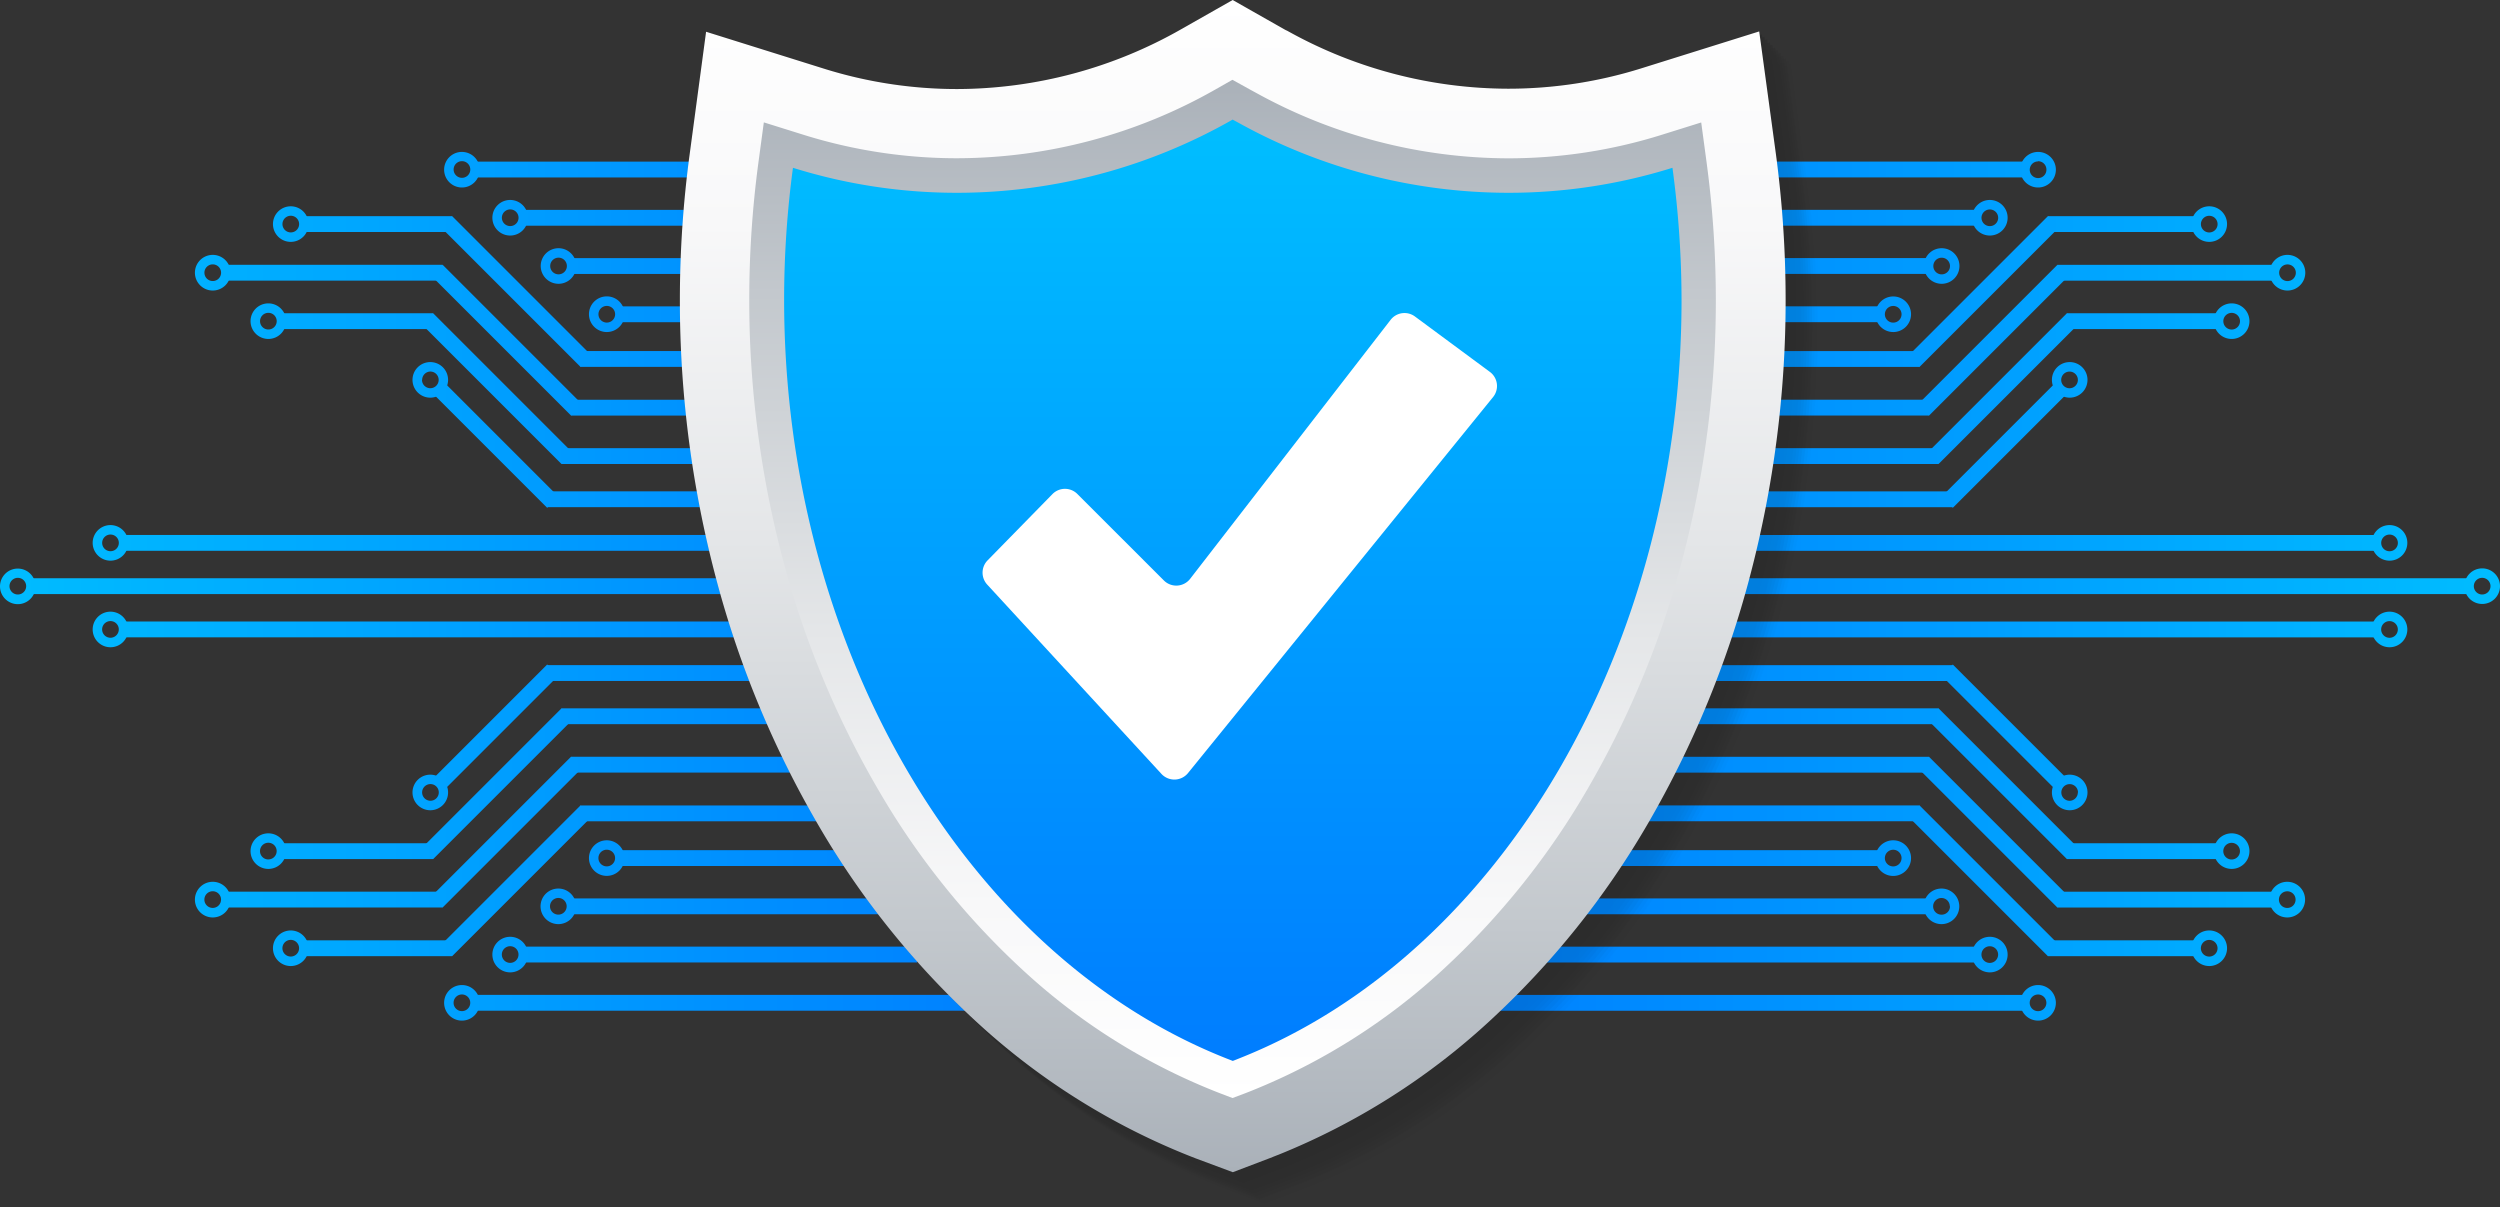 <svg xmlns="http://www.w3.org/2000/svg" xmlns:xlink="http://www.w3.org/1999/xlink" viewBox="0 0 600 289.69"><rect x="0" y="0" width="600" height="289.69" fill="#333333" stroke="none"/><defs><style>.cls-1{fill:url(#_åçûìßííûé_ãðàäèåíò_4);}.cls-2{fill:url(#_åçûìßííûé_ãðàäèåíò_4-2);}.cls-3{fill:url(#_åçûìßííûé_ãðàäèåíò_4-3);}.cls-4{fill:url(#_åçûìßííûé_ãðàäèåíò_4-4);}.cls-5{fill:url(#_åçûìßííûé_ãðàäèåíò_4-5);}.cls-6{fill:url(#_åçûìßííûé_ãðàäèåíò_4-6);}.cls-7{fill:url(#_åçûìßííûé_ãðàäèåíò_4-7);}.cls-8{fill:url(#_åçûìßííûé_ãðàäèåíò_4-8);}.cls-9{fill:url(#_åçûìßííûé_ãðàäèåíò_4-9);}.cls-10{fill:url(#_åçûìßííûé_ãðàäèåíò_4-10);}.cls-11{fill:url(#_åçûìßííûé_ãðàäèåíò_4-11);}.cls-12{fill:url(#_åçûìßííûé_ãðàäèåíò_4-12);}.cls-13{fill:url(#_åçûìßííûé_ãðàäèåíò_4-13);}.cls-14{fill:url(#_åçûìßííûé_ãðàäèåíò_4-14);}.cls-15{fill:url(#_åçûìßííûé_ãðàäèåíò_4-15);}.cls-16{fill:url(#_åçûìßííûé_ãðàäèåíò_4-16);}.cls-17{fill:url(#_åçûìßííûé_ãðàäèåíò_4-17);}.cls-18{fill:url(#_åçûìßííûé_ãðàäèåíò_4-18);}.cls-19{fill:url(#_åçûìßííûé_ãðàäèåíò_4-19);}.cls-20{fill:url(#_åçûìßííûé_ãðàäèåíò_4-20);}.cls-21{fill:url(#_åçûìßííûé_ãðàäèåíò_4-21);}.cls-22{fill:url(#_åçûìßííûé_ãðàäèåíò_4-22);}.cls-23{fill:url(#_åçûìßííûé_ãðàäèåíò_4-23);}.cls-24{fill:url(#_åçûìßííûé_ãðàäèåíò_4-24);}.cls-25{fill:url(#_åçûìßííûé_ãðàäèåíò_4-25);}.cls-26{fill:url(#_åçûìßííûé_ãðàäèåíò_4-26);}.cls-27{fill:url(#_åçûìßííûé_ãðàäèåíò_4-27);}.cls-28{fill:url(#_åçûìßííûé_ãðàäèåíò_4-28);}.cls-29{fill:url(#_åçûìßííûé_ãðàäèåíò_4-29);}.cls-30{fill:url(#_åçûìßííûé_ãðàäèåíò_4-30);}.cls-31{fill:url(#_åçûìßííûé_ãðàäèåíò_4-31);}.cls-32{fill:url(#_åçûìßííûé_ãðàäèåíò_4-32);}.cls-33{fill:url(#_åçûìßííûé_ãðàäèåíò_4-33);}.cls-34{fill:url(#_åçûìßííûé_ãðàäèåíò_4-34);}.cls-35{fill:url(#_åçûìßííûé_ãðàäèåíò_4-35);}.cls-36{fill:url(#_åçûìßííûé_ãðàäèåíò_4-36);}.cls-37{fill:url(#_åçûìßííûé_ãðàäèåíò_4-37);}.cls-38{fill:url(#_åçûìßííûé_ãðàäèåíò_4-38);}.cls-39{fill:url(#_åçûìßííûé_ãðàäèåíò_4-39);}.cls-40{fill:url(#_åçûìßííûé_ãðàäèåíò_4-40);}.cls-41{fill:url(#_åçûìßííûé_ãðàäèåíò_4-41);}.cls-42{fill:url(#_åçûìßííûé_ãðàäèåíò_4-42);}.cls-43{fill:url(#_åçûìßííûé_ãðàäèåíò_4-43);}.cls-44{fill:url(#_åçûìßííûé_ãðàäèåíò_4-44);}.cls-45{fill:url(#_åçûìßííûé_ãðàäèåíò_4-45);}.cls-46{fill:url(#_åçûìßííûé_ãðàäèåíò_4-46);}.cls-47{fill:url(#_åçûìßííûé_ãðàäèåíò_4-47);}.cls-48{fill:url(#_åçûìßííûé_ãðàäèåíò_4-48);}.cls-49{fill:url(#_åçûìßííûé_ãðàäèåíò_4-49);}.cls-50{fill:url(#_åçûìßííûé_ãðàäèåíò_4-50);}.cls-51{fill:url(#_åçûìßííûé_ãðàäèåíò_4-51);}.cls-52{fill:url(#_åçûìßííûé_ãðàäèåíò_4-52);}.cls-53{fill:url(#_åçûìßííûé_ãðàäèåíò_4-53);}.cls-54{fill:url(#_åçûìßííûé_ãðàäèåíò_4-54);}.cls-55{fill:url(#_åçûìßííûé_ãðàäèåíò_4-55);}.cls-56{fill:url(#_åçûìßííûé_ãðàäèåíò_4-56);}.cls-57{fill:url(#_åçûìßííûé_ãðàäèåíò_4-57);}.cls-58{fill:url(#_åçûìßííûé_ãðàäèåíò_4-58);}.cls-59{fill:url(#_åçûìßííûé_ãðàäèåíò_4-59);}.cls-60{fill:url(#_åçûìßííûé_ãðàäèåíò_4-60);}.cls-61{fill:url(#_åçûìßííûé_ãðàäèåíò_4-61);}.cls-62{fill:url(#_åçûìßííûé_ãðàäèåíò_4-62);}.cls-63{fill:url(#_åçûìßííûé_ãðàäèåíò_4-63);}.cls-64{fill:url(#_åçûìßííûé_ãðàäèåíò_4-64);}.cls-65{fill:url(#_åçûìßííûé_ãðàäèåíò_4-65);}.cls-66{fill:url(#_åçûìßííûé_ãðàäèåíò_4-66);}.cls-67{fill:url(#_åçûìßííûé_ãðàäèåíò_4-67);}.cls-68{fill:url(#_åçûìßííûé_ãðàäèåíò_4-68);}.cls-69{fill:url(#_åçûìßííûé_ãðàäèåíò_4-69);}.cls-70{fill:url(#_åçûìßííûé_ãðàäèåíò_4-70);}.cls-71{fill:url(#_åçûìßííûé_ãðàäèåíò_4-71);}.cls-72{fill:url(#_åçûìßííûé_ãðàäèåíò_4-72);}.cls-73{fill:url(#_åçûìßííûé_ãðàäèåíò_4-73);}.cls-74{fill:url(#_åçûìßííûé_ãðàäèåíò_4-74);}.cls-75{fill:url(#_åçûìßííûé_ãðàäèåíò_4-75);}.cls-76{fill:url(#_åçûìßííûé_ãðàäèåíò_4-76);}.cls-77{fill:url(#_åçûìßííûé_ãðàäèåíò_4-77);}.cls-78{fill:url(#_åçûìßííûé_ãðàäèåíò_4-78);}.cls-79{fill:url(#_åçûìßííûé_ãðàäèåíò_4-79);}.cls-80{fill:url(#_åçûìßííûé_ãðàäèåíò_4-80);}.cls-81{fill:url(#_åçûìßííûé_ãðàäèåíò_4-81);}.cls-82{fill:url(#_åçûìßííûé_ãðàäèåíò_4-82);}.cls-83{fill:url(#_åçûìßííûé_ãðàäèåíò_4-83);}.cls-84{fill:url(#_åçûìßííûé_ãðàäèåíò_4-84);}.cls-85{fill:url(#_åçûìßííûé_ãðàäèåíò_4-85);}.cls-86{fill:url(#_åçûìßííûé_ãðàäèåíò_4-86);}.cls-87{fill:url(#_åçûìßííûé_ãðàäèåíò_4-87);}.cls-88{fill:url(#_åçûìßííûé_ãðàäèåíò_4-88);}.cls-89{fill:url(#_åçûìßííûé_ãðàäèåíò_4-89);}.cls-90{fill:url(#_åçûìßííûé_ãðàäèåíò_4-90);}.cls-91{fill:url(#_åçûìßííûé_ãðàäèåíò_4-91);}.cls-92{fill:url(#_åçûìßííûé_ãðàäèåíò_4-92);}.cls-93{fill:url(#_åçûìßííûé_ãðàäèåíò_4-93);}.cls-94{fill:url(#_åçûìßííûé_ãðàäèåíò_4-94);}.cls-95{fill:url(#_åçûìßííûé_ãðàäèåíò_4-95);}.cls-96{fill:url(#_åçûìßííûé_ãðàäèåíò_4-96);}.cls-97{fill:url(#_åçûìßííûé_ãðàäèåíò_4-97);}.cls-98{fill:url(#_åçûìßííûé_ãðàäèåíò_4-98);}.cls-99{fill:url(#_åçûìßííûé_ãðàäèåíò_4-99);}.cls-100{fill:url(#_åçûìßííûé_ãðàäèåíò_4-100);}.cls-101{fill:url(#_åçûìßííûé_ãðàäèåíò_4-101);}.cls-102{fill:url(#_åçûìßííûé_ãðàäèåíò_4-102);}.cls-103{fill:url(#_åçûìßííûé_ãðàäèåíò_4-103);}.cls-104{fill:url(#_åçûìßííûé_ãðàäèåíò_4-104);}.cls-105{opacity:0.13;}.cls-106{opacity:0;}.cls-107{opacity:0.08;}.cls-108{opacity:0.15;}.cls-109{opacity:0.23;}.cls-110{opacity:0.31;}.cls-111{opacity:0.38;}.cls-112{opacity:0.46;}.cls-113{opacity:0.54;}.cls-114{opacity:0.62;}.cls-115{opacity:0.69;}.cls-116{opacity:0.77;}.cls-117{opacity:0.85;}.cls-118{opacity:0.92;}.cls-119{fill:url(#linear-gradient);}.cls-120{fill:url(#linear-gradient-2);}.cls-121{fill:url(#_åçûìßííûé_ãðàäèåíò_4-105);}.cls-122{fill:#fff;}</style><linearGradient id="_åçûìßííûé_ãðàäèåíò_4" x1="605.73" y1="240.68" x2="340.25" y2="240.68" gradientUnits="userSpaceOnUse"><stop offset="0" stop-color="#00beff"/><stop offset="1" stop-color="#007dff"/></linearGradient><linearGradient id="_åçûìßííûé_ãðàäèåíò_4-2" x1="605.73" y1="240.68" x2="340.25" y2="240.68" xlink:href="#_åçûìßííûé_ãðàäèåíò_4"/><linearGradient id="_åçûìßííûé_ãðàäèåíò_4-3" x1="605.73" y1="229.1" x2="340.25" y2="229.1" xlink:href="#_åçûìßííûé_ãðàäèåíò_4"/><linearGradient id="_åçûìßííûé_ãðàäèåíò_4-4" x1="605.73" y1="229.1" x2="340.25" y2="229.1" xlink:href="#_åçûìßííûé_ãðàäèåíò_4"/><linearGradient id="_åçûìßííûé_ãðàäèåíò_4-5" x1="605.73" y1="140.68" x2="340.25" y2="140.68" xlink:href="#_åçûìßííûé_ãðàäèåíò_4"/><linearGradient id="_åçûìßííûé_ãðàäèåíò_4-6" x1="605.73" y1="140.68" x2="340.25" y2="140.68" xlink:href="#_åçûìßííûé_ãðàäèåíò_4"/><linearGradient id="_åçûìßííûé_ãðàäèåíò_4-7" x1="605.73" y1="151.07" x2="340.25" y2="151.07" xlink:href="#_åçûìßííûé_ãðàäèåíò_4"/><linearGradient id="_åçûìßííûé_ãðàäèåíò_4-8" x1="605.73" y1="151.07" x2="340.25" y2="151.07" xlink:href="#_åçûìßííûé_ãðàäèåíò_4"/><linearGradient id="_åçûìßííûé_ãðàäèåíò_4-9" x1="605.73" y1="217.52" x2="340.25" y2="217.52" xlink:href="#_åçûìßííûé_ãðàäèåíò_4"/><linearGradient id="_åçûìßííûé_ãðàäèåíò_4-10" x1="605.73" y1="217.52" x2="340.25" y2="217.52" xlink:href="#_åçûìßííûé_ãðàäèåíò_4"/><linearGradient id="_åçûìßííûé_ãðàäèåíò_4-11" x1="605.73" y1="205.94" x2="340.25" y2="205.94" xlink:href="#_åçûìßííûé_ãðàäèåíò_4"/><linearGradient id="_åçûìßííûé_ãðàäèåíò_4-12" x1="605.73" y1="205.94" x2="340.25" y2="205.94" xlink:href="#_åçûìßííûé_ãðàäèåíò_4"/><linearGradient id="_åçûìßííûé_ãðàäèåíò_4-13" x1="605.73" y1="174.31" x2="340.25" y2="174.31" gradientTransform="translate(17.57 391.04) rotate(-45)" xlink:href="#_åçûìßííûé_ãðàäèåíò_4"/><linearGradient id="_åçûìßííûé_ãðàäèåíò_4-14" x1="605.73" y1="190.19" x2="340.25" y2="190.19" xlink:href="#_åçûìßííûé_ãðàäèåíò_4"/><linearGradient id="_åçûìßííûé_ãðàäèåíò_4-15" x1="605.73" y1="161.53" x2="340.25" y2="161.53" xlink:href="#_åçûìßííûé_ãðàäèåíò_4"/><linearGradient id="_åçûìßííûé_ãðàäèåíò_4-16" x1="605.73" y1="227.58" x2="340.25" y2="227.58" xlink:href="#_åçûìßííûé_ãðàäèåíò_4"/><linearGradient id="_åçûìßííûé_ãðàäèåíò_4-17" x1="605.73" y1="227.58" x2="340.25" y2="227.58" xlink:href="#_åçûìßííûé_ãðàäèåíò_4"/><linearGradient id="_åçûìßííûé_ãðàäèåíò_4-18" x1="605.73" y1="211.39" x2="340.25" y2="211.39" gradientTransform="translate(-10.03 398.56) rotate(-45)" xlink:href="#_åçûìßííûé_ãðàäèåíò_4"/><linearGradient id="_åçûìßííûé_ãðàäèåíò_4-19" x1="605.73" y1="195.2" x2="340.25" y2="195.2" xlink:href="#_åçûìßííûé_ãðàäèåíò_4"/><linearGradient id="_åçûìßííûé_ãðàäèåíò_4-20" x1="605.73" y1="215.91" x2="340.25" y2="215.91" xlink:href="#_åçûìßííûé_ãðàäèåíò_4"/><linearGradient id="_åçûìßííûé_ãðàäèåíò_4-21" x1="605.73" y1="215.91" x2="340.25" y2="215.91" xlink:href="#_åçûìßííûé_ãðàäèåíò_4"/><linearGradient id="_åçûìßííûé_ãðàäèåíò_4-22" x1="605.73" y1="199.72" x2="340.25" y2="199.72" gradientTransform="translate(-1.11 396.75) rotate(-45)" xlink:href="#_åçûìßííûé_ãðàäèåíò_4"/><linearGradient id="_åçûìßííûé_ãðàäèåíò_4-23" x1="605.73" y1="183.53" x2="340.25" y2="183.53" xlink:href="#_åçûìßííûé_ãðàäèåíò_4"/><linearGradient id="_åçûìßííûé_ãðàäèåíò_4-24" x1="605.73" y1="204.28" x2="340.25" y2="204.28" xlink:href="#_åçûìßííûé_ãðàäèåíò_4"/><linearGradient id="_åçûìßííûé_ãðàäèåíò_4-25" x1="605.73" y1="204.28" x2="340.25" y2="204.28" xlink:href="#_åçûìßííûé_ãðàäèåíò_4"/><linearGradient id="_åçûìßííûé_ãðàäèåíò_4-26" x1="605.73" y1="188.09" x2="340.25" y2="188.09" gradientTransform="translate(7.78 394.96) rotate(-45)" xlink:href="#_åçûìßííûé_ãðàäèåíò_4"/><linearGradient id="_åçûìßííûé_ãðàäèåíò_4-27" x1="605.73" y1="171.9" x2="340.25" y2="171.9" xlink:href="#_åçûìßííûé_ãðàäèåíò_4"/><linearGradient id="_åçûìßííûé_ãðàäèåíò_4-28" x1="605.73" y1="40.68" x2="340.25" y2="40.68" xlink:href="#_åçûìßííûé_ãðàäèåíò_4"/><linearGradient id="_åçûìßííûé_ãðàäèåíò_4-29" x1="605.73" y1="40.68" x2="340.25" y2="40.68" xlink:href="#_åçûìßííûé_ãðàäèåíò_4"/><linearGradient id="_åçûìßííûé_ãðàäèåíò_4-30" x1="605.73" y1="52.26" x2="340.25" y2="52.26" xlink:href="#_åçûìßííûé_ãðàäèåíò_4"/><linearGradient id="_åçûìßííûé_ãðàäèåíò_4-31" x1="605.73" y1="52.26" x2="340.25" y2="52.26" xlink:href="#_åçûìßííûé_ãðàäèåíò_4"/><linearGradient id="_åçûìßííûé_ãðàäèåíò_4-32" x1="605.73" y1="130.29" x2="340.25" y2="130.29" xlink:href="#_åçûìßííûé_ãðàäèåíò_4"/><linearGradient id="_åçûìßííûé_ãðàäèåíò_4-33" x1="605.73" y1="130.29" x2="340.25" y2="130.29" xlink:href="#_åçûìßííûé_ãðàäèåíò_4"/><linearGradient id="_åçûìßííûé_ãðàäèåíò_4-34" x1="605.73" y1="63.84" x2="340.25" y2="63.84" xlink:href="#_åçûìßííûé_ãðàäèåíò_4"/><linearGradient id="_åçûìßííûé_ãðàäèåíò_4-35" x1="605.73" y1="63.84" x2="340.25" y2="63.84" xlink:href="#_åçûìßííûé_ãðàäèåíò_4"/><linearGradient id="_åçûìßííûé_ãðàäèåíò_4-36" x1="605.73" y1="75.42" x2="340.25" y2="75.42" xlink:href="#_åçûìßííûé_ãðàäèåíò_4"/><linearGradient id="_åçûìßííûé_ãðàäèåíò_4-37" x1="605.73" y1="75.42" x2="340.25" y2="75.42" xlink:href="#_åçûìßííûé_ãðàäèåíò_4"/><linearGradient id="_åçûìßííûé_ãðàäèåíò_4-38" x1="605.73" y1="107.05" x2="340.25" y2="107.05" gradientTransform="translate(216.52 -308.63) rotate(45)" xlink:href="#_åçûìßííûé_ãðàäèåíò_4"/><linearGradient id="_åçûìßííûé_ãðàäèåíò_4-39" x1="605.73" y1="91.17" x2="340.25" y2="91.17" xlink:href="#_åçûìßííûé_ãðàäèåíò_4"/><linearGradient id="_åçûìßííûé_ãðàäèåíò_4-40" x1="605.73" y1="119.83" x2="340.25" y2="119.83" xlink:href="#_åçûìßííûé_ãðàäèåíò_4"/><linearGradient id="_åçûìßííûé_ãðàäèåíò_4-41" x1="605.73" y1="53.78" x2="340.25" y2="53.78" xlink:href="#_åçûìßííûé_ãðàäèåíò_4"/><linearGradient id="_åçûìßííûé_ãðàäèåíò_4-42" x1="605.73" y1="53.78" x2="340.25" y2="53.78" xlink:href="#_åçûìßííûé_ãðàäèåíò_4"/><linearGradient id="_åçûìßííûé_ãðàäèåíò_4-43" x1="605.73" y1="69.97" x2="340.25" y2="69.97" gradientTransform="translate(188.92 -316.15) rotate(45)" xlink:href="#_åçûìßííûé_ãðàäèåíò_4"/><linearGradient id="_åçûìßííûé_ãðàäèåíò_4-44" x1="605.73" y1="86.16" x2="340.25" y2="86.16" xlink:href="#_åçûìßííûé_ãðàäèåíò_4"/><linearGradient id="_åçûìßííûé_ãðàäèåíò_4-45" x1="605.73" y1="65.46" x2="340.25" y2="65.46" xlink:href="#_åçûìßííûé_ãðàäèåíò_4"/><linearGradient id="_åçûìßííûé_ãðàäèåíò_4-46" x1="605.73" y1="65.46" x2="340.25" y2="65.46" xlink:href="#_åçûìßííûé_ãðàäèåíò_4"/><linearGradient id="_åçûìßííûé_ãðàäèåíò_4-47" x1="605.73" y1="81.64" x2="340.25" y2="81.64" gradientTransform="translate(197.84 -314.34) rotate(45)" xlink:href="#_åçûìßííûé_ãðàäèåíò_4"/><linearGradient id="_åçûìßííûé_ãðàäèåíò_4-48" x1="605.73" y1="97.83" x2="340.25" y2="97.83" xlink:href="#_åçûìßííûé_ãðàäèåíò_4"/><linearGradient id="_åçûìßííûé_ãðàäèåíò_4-49" x1="605.73" y1="77.08" x2="340.25" y2="77.08" xlink:href="#_åçûìßííûé_ãðàäèåíò_4"/><linearGradient id="_åçûìßííûé_ãðàäèåíò_4-50" x1="605.73" y1="77.08" x2="340.25" y2="77.08" xlink:href="#_åçûìßííûé_ãðàäèåíò_4"/><linearGradient id="_åçûìßííûé_ãðàäèåíò_4-51" x1="605.73" y1="93.27" x2="340.25" y2="93.27" gradientTransform="translate(206.73 -312.55) rotate(45)" xlink:href="#_åçûìßííûé_ãðàäèåíò_4"/><linearGradient id="_åçûìßííûé_ãðàäèåíò_4-52" x1="605.73" y1="109.46" x2="340.25" y2="109.46" xlink:href="#_åçûìßííûé_ãðàäèåíò_4"/><linearGradient id="_åçûìßííûé_ãðàäèåíò_4-53" x1="-6.42" y1="40.68" x2="252.07" y2="40.68" gradientTransform="translate(355.4 81.37) rotate(-180)" xlink:href="#_åçûìßííûé_ãðàäèåíò_4"/><linearGradient id="_åçûìßííûé_ãðàäèåíò_4-54" x1="-6.42" y1="40.68" x2="252.07" y2="40.68" xlink:href="#_åçûìßííûé_ãðàäèåíò_4"/><linearGradient id="_åçûìßííûé_ãðàäèåíò_4-55" x1="-6.42" y1="52.26" x2="252.07" y2="52.26" gradientTransform="translate(364.34 104.53) rotate(-180)" xlink:href="#_åçûìßííûé_ãðàäèåíò_4"/><linearGradient id="_åçûìßííûé_ãðàäèåíò_4-56" x1="-6.42" y1="52.26" x2="252.07" y2="52.26" xlink:href="#_åçûìßííûé_ãðàäèåíò_4"/><linearGradient id="_åçûìßííûé_ãðàäèåíò_4-57" x1="-6.42" y1="140.68" x2="252.07" y2="140.68" gradientTransform="translate(237.83 281.36) rotate(-180)" xlink:href="#_åçûìßííûé_ãðàäèåíò_4"/><linearGradient id="_åçûìßííûé_ãðàäèåíò_4-58" x1="-6.42" y1="140.68" x2="252.07" y2="140.68" xlink:href="#_åçûìßííûé_ãðàäèåíò_4"/><linearGradient id="_åçûìßííûé_ãðàäèåíò_4-59" x1="-6.42" y1="130.29" x2="252.07" y2="130.29" gradientTransform="translate(257.47 260.59) rotate(-180)" xlink:href="#_åçûìßííûé_ãðàäèåíò_4"/><linearGradient id="_åçûìßííûé_ãðàäèåíò_4-60" x1="-6.42" y1="130.29" x2="252.07" y2="130.29" xlink:href="#_åçûìßííûé_ãðàäèåíò_4"/><linearGradient id="_åçûìßííûé_ãðàäèåíò_4-61" x1="-6.42" y1="63.84" x2="252.07" y2="63.84" gradientTransform="translate(369.26 127.69) rotate(-180)" xlink:href="#_åçûìßííûé_ãðàäèåíò_4"/><linearGradient id="_åçûìßííûé_ãðàäèåíò_4-62" x1="-6.42" y1="63.84" x2="252.07" y2="63.84" xlink:href="#_åçûìßííûé_ãðàäèåíò_4"/><linearGradient id="_åçûìßííûé_ãðàäèåíò_4-63" x1="-6.42" y1="75.42" x2="252.07" y2="75.42" gradientTransform="translate(392.43 150.85) rotate(-180)" xlink:href="#_åçûìßííûé_ãðàäèåíò_4"/><linearGradient id="_åçûìßííûé_ãðàäèåíò_4-64" x1="-6.42" y1="75.42" x2="252.07" y2="75.42" xlink:href="#_åçûìßííûé_ãðàäèåíò_4"/><linearGradient id="_åçûìßííûé_ãðàäèåíò_4-65" x1="-6.42" y1="107.05" x2="252.07" y2="107.05" gradientTransform="translate(279.16 98.47) rotate(135)" xlink:href="#_åçûìßííûé_ãðàäèåíò_4"/><linearGradient id="_åçûìßííûé_ãðàäèåíò_4-66" x1="-6.42" y1="91.17" x2="252.07" y2="91.17" xlink:href="#_åçûìßííûé_ãðàäèåíò_4"/><linearGradient id="_åçûìßííûé_ãðàäèåíò_4-67" x1="-6.42" y1="119.83" x2="252.07" y2="119.83" gradientTransform="translate(359.59 239.65) rotate(-180)" xlink:href="#_åçûìßííûé_ãðàäèåíò_4"/><linearGradient id="_åçûìßííûé_ãðàäèåíò_4-68" x1="-6.42" y1="53.78" x2="252.07" y2="53.78" gradientTransform="translate(181.81 107.56) rotate(-180)" xlink:href="#_åçûìßííûé_ãðàäèåíò_4"/><linearGradient id="_åçûìßííûé_ãðàäèåíò_4-69" x1="-6.42" y1="53.78" x2="252.07" y2="53.78" xlink:href="#_åçûìßííûé_ãðàäèåíò_4"/><linearGradient id="_åçûìßííûé_ãðàäèåíò_4-70" x1="-6.42" y1="69.97" x2="252.07" y2="69.97" gradientTransform="translate(261.01 31.82) rotate(135)" xlink:href="#_åçûìßííûé_ãðàäèåíò_4"/><linearGradient id="_åçûìßííûé_ãðàäèåíò_4-71" x1="-6.42" y1="86.16" x2="252.07" y2="86.16" gradientTransform="translate(372.68 172.31) rotate(-180)" xlink:href="#_åçûìßííûé_ãðàäèåíò_4"/><linearGradient id="_åçûìßííûé_ãðàäèåíò_4-72" x1="-6.42" y1="65.46" x2="252.07" y2="65.46" gradientTransform="translate(160.81 130.91) rotate(-180)" xlink:href="#_åçûìßííûé_ãðàäèåíò_4"/><linearGradient id="_åçûìßííûé_ãðàäèåíò_4-73" x1="-6.42" y1="65.46" x2="252.07" y2="65.46" xlink:href="#_åçûìßííûé_ãðàäèåíò_4"/><linearGradient id="_åçûìßííûé_ãðàäèåíò_4-74" x1="-6.42" y1="81.64" x2="252.07" y2="81.64" gradientTransform="translate(265.37 53.37) rotate(135)" xlink:href="#_åçûìßííûé_ãðàäèåíò_4"/><linearGradient id="_åçûìßííûé_ãðàäèåíò_4-75" x1="-6.42" y1="97.83" x2="252.07" y2="97.83" gradientTransform="translate(368.17 195.67) rotate(-180)" xlink:href="#_åçûìßííûé_ãðàäèåíò_4"/><linearGradient id="_åçûìßííûé_ãðàäèåíò_4-76" x1="-6.42" y1="77.08" x2="252.07" y2="77.08" gradientTransform="translate(171.88 154.16) rotate(-180)" xlink:href="#_åçûìßííûé_ãðàäèåíò_4"/><linearGradient id="_åçûìßííûé_ãðàäèåíò_4-77" x1="-6.42" y1="77.08" x2="252.07" y2="77.08" xlink:href="#_åçûìßííûé_ãðàäèåíò_4"/><linearGradient id="_åçûìßííûé_ãðàäèåíò_4-78" x1="-6.42" y1="93.27" x2="252.07" y2="93.27" gradientTransform="translate(269.7 74.82) rotate(135)" xlink:href="#_åçûìßííûé_ãðàäèåíò_4"/><linearGradient id="_åçûìßííûé_ãðàäèåíò_4-79" x1="-6.42" y1="109.46" x2="252.07" y2="109.46" gradientTransform="translate(363.61 218.92) rotate(-180)" xlink:href="#_åçûìßííûé_ãðàäèåíò_4"/><linearGradient id="_åçûìßííûé_ãðàäèåíò_4-80" x1="-6.42" y1="240.68" x2="252.07" y2="240.68" gradientTransform="translate(355.64 481.35) rotate(-180)" xlink:href="#_åçûìßííûé_ãðàäèåíò_4"/><linearGradient id="_åçûìßííûé_ãðàäèåíò_4-81" x1="-6.42" y1="240.68" x2="252.07" y2="240.68" xlink:href="#_åçûìßííûé_ãðàäèåíò_4"/><linearGradient id="_åçûìßííûé_ãðàäèåíò_4-82" x1="-6.42" y1="229.1" x2="252.07" y2="229.1" gradientTransform="translate(346.06 458.19) rotate(-180)" xlink:href="#_åçûìßííûé_ãðàäèåíò_4"/><linearGradient id="_åçûìßííûé_ãðàäèåíò_4-83" x1="-6.42" y1="229.1" x2="252.07" y2="229.1" xlink:href="#_åçûìßííûé_ãðàäèåíò_4"/><linearGradient id="_åçûìßííûé_ãðàäèåíò_4-84" x1="-6.42" y1="151.07" x2="252.07" y2="151.07" gradientTransform="translate(257.47 302.13) rotate(-180)" xlink:href="#_åçûìßííûé_ãðàäèåíò_4"/><linearGradient id="_åçûìßííûé_ãðàäèåíò_4-85" x1="-6.42" y1="151.07" x2="252.07" y2="151.07" xlink:href="#_åçûìßííûé_ãðàäèåíò_4"/><linearGradient id="_åçûìßííûé_ãðàäèåíò_4-86" x1="-6.42" y1="217.52" x2="252.07" y2="217.52" gradientTransform="translate(369.26 435.04) rotate(-180)" xlink:href="#_åçûìßííûé_ãðàäèåíò_4"/><linearGradient id="_åçûìßííûé_ãðàäèåíò_4-87" x1="-6.42" y1="217.52" x2="252.07" y2="217.52" xlink:href="#_åçûìßííûé_ãðàäèåíò_4"/><linearGradient id="_åçûìßííûé_ãðàäèåíò_4-88" x1="-6.42" y1="205.94" x2="252.07" y2="205.94" gradientTransform="translate(392.43 411.88) rotate(-180)" xlink:href="#_åçûìßííûé_ãðàäèåíò_4"/><linearGradient id="_åçûìßííûé_ãðàäèåíò_4-89" x1="-6.42" y1="205.94" x2="252.07" y2="205.94" xlink:href="#_åçûìßííûé_ãðàäèåíò_4"/><linearGradient id="_åçûìßííûé_ãðàäèåíò_4-90" x1="-6.42" y1="174.31" x2="252.07" y2="174.31" gradientTransform="translate(80.21 381.84) rotate(-135)" xlink:href="#_åçûìßííûé_ãðàäèåíò_4"/><linearGradient id="_åçûìßííûé_ãðàäèåíò_4-91" x1="-6.42" y1="190.19" x2="252.07" y2="190.19" xlink:href="#_åçûìßííûé_ãðàäèåíò_4"/><linearGradient id="_åçûìßííûé_ãðàäèåíò_4-92" x1="-6.42" y1="161.53" x2="252.07" y2="161.53" gradientTransform="translate(359.59 323.07) rotate(-180)" xlink:href="#_åçûìßííûé_ãðàäèåíò_4"/><linearGradient id="_åçûìßííûé_ãðàäèåíò_4-93" x1="-6.42" y1="227.58" x2="252.07" y2="227.58" gradientTransform="translate(181.81 455.16) rotate(-180)" xlink:href="#_åçûìßííûé_ãðàäèåíò_4"/><linearGradient id="_åçûìßííûé_ãðàäèåíò_4-94" x1="-6.42" y1="227.58" x2="252.07" y2="227.58" xlink:href="#_åçûìßííûé_ãðàäèåíò_4"/><linearGradient id="_åçûìßííûé_ãðàäèåíò_4-95" x1="-6.42" y1="211.39" x2="252.07" y2="211.39" gradientTransform="translate(62.05 448.49) rotate(-135)" xlink:href="#_åçûìßííûé_ãðàäèåíò_4"/><linearGradient id="_åçûìßííûé_ãðàäèåíò_4-96" x1="-6.42" y1="195.2" x2="252.07" y2="195.2" gradientTransform="translate(372.68 390.41) rotate(-180)" xlink:href="#_åçûìßííûé_ãðàäèåíò_4"/><linearGradient id="_åçûìßííûé_ãðàäèåíò_4-97" x1="-6.42" y1="215.91" x2="252.07" y2="215.91" gradientTransform="translate(160.81 431.81) rotate(-180)" xlink:href="#_åçûìßííûé_ãðàäèåíò_4"/><linearGradient id="_åçûìßííûé_ãðàäèåíò_4-98" x1="-6.42" y1="215.91" x2="252.07" y2="215.91" xlink:href="#_åçûìßííûé_ãðàäèåíò_4"/><linearGradient id="_åçûìßííûé_ãðàäèåíò_4-99" x1="-6.42" y1="199.72" x2="252.07" y2="199.72" gradientTransform="translate(66.42 426.94) rotate(-135)" xlink:href="#_åçûìßííûé_ãðàäèåíò_4"/><linearGradient id="_åçûìßííûé_ãðàäèåíò_4-100" x1="-6.42" y1="183.53" x2="252.07" y2="183.53" gradientTransform="translate(368.17 367.05) rotate(-180)" xlink:href="#_åçûìßííûé_ãðàäèåíò_4"/><linearGradient id="_åçûìßííûé_ãðàäèåíò_4-101" x1="-6.42" y1="204.28" x2="252.07" y2="204.28" gradientTransform="translate(171.88 408.56) rotate(-180)" xlink:href="#_åçûìßííûé_ãðàäèåíò_4"/><linearGradient id="_åçûìßííûé_ãðàäèåíò_4-102" x1="-6.42" y1="204.28" x2="252.07" y2="204.28" xlink:href="#_åçûìßííûé_ãðàäèåíò_4"/><linearGradient id="_åçûìßííûé_ãðàäèåíò_4-103" x1="-6.42" y1="188.09" x2="252.07" y2="188.09" gradientTransform="translate(70.75 405.49) rotate(-135)" xlink:href="#_åçûìßííûé_ãðàäèåíò_4"/><linearGradient id="_åçûìßííûé_ãðàäèåíò_4-104" x1="-6.42" y1="171.9" x2="252.07" y2="171.9" gradientTransform="translate(363.61 343.8) rotate(-180)" xlink:href="#_åçûìßííûé_ãðàäèåíò_4"/><linearGradient id="linear-gradient" x1="295.84" y1="281.36" x2="295.84" gradientUnits="userSpaceOnUse"><stop offset="0" stop-color="#aab1b9"/><stop offset="0.21" stop-color="#c3c8cd"/><stop offset="0.54" stop-color="#e4e6e8"/><stop offset="0.81" stop-color="#f8f8f9"/><stop offset="1" stop-color="#fff"/></linearGradient><linearGradient id="linear-gradient-2" x1="295.84" y1="19.15" x2="295.84" y2="263.54" xlink:href="#linear-gradient"/><linearGradient id="_åçûìßííûé_ãðàäèåíò_4-105" x1="295.84" y1="28.73" x2="295.84" y2="254.62" xlink:href="#_åçûìßííûé_ãðàäèåíò_4"/></defs><g id="Layer_2" data-name="Layer 2"><g id="_ëîé_1" data-name="‘ëîé_1"><rect class="cls-1" x="359" y="238.78" width="126.6" height="3.8"/><path class="cls-2" d="M493.41,240.68a4.27,4.27,0,1,1-4.27-4.27A4.28,4.28,0,0,1,493.41,240.68Zm-2.28,0a2,2,0,1,0-2,2A2,2,0,0,0,491.13,240.68Z"/><rect class="cls-3" x="361.64" y="227.2" width="112.39" height="3.8"/><path class="cls-4" d="M481.83,229.1a4.27,4.27,0,1,1-4.27-4.27A4.27,4.27,0,0,1,481.83,229.1Zm-2.28,0a2,2,0,1,0-2,2A2,2,0,0,0,479.55,229.1Z"/><rect class="cls-5" x="369.98" y="138.78" width="222.22" height="3.8"/><path class="cls-6" d="M600,140.68a4.27,4.27,0,1,1-4.27-4.27A4.27,4.27,0,0,1,600,140.68Zm-2.28,0a2,2,0,1,0-2,2A2,2,0,0,0,597.72,140.68Z"/><rect class="cls-7" x="372.58" y="149.17" width="197.37" height="3.8"/><path class="cls-8" d="M577.76,151.07a4.27,4.27,0,1,1-4.27-4.27A4.28,4.28,0,0,1,577.76,151.07Zm-2.28,0a2,2,0,1,0-2,2A2,2,0,0,0,575.48,151.07Z"/><rect class="cls-9" x="368.32" y="215.62" width="94.1" height="3.8"/><path class="cls-10" d="M470.23,217.52a4.27,4.27,0,1,1-4.27-4.27A4.28,4.28,0,0,1,470.23,217.52Zm-2.28,0a2,2,0,1,0-2,2A2,2,0,0,0,468,217.52Z"/><rect class="cls-11" x="356.73" y="204.04" width="94.1" height="3.8"/><path class="cls-12" d="M458.65,205.94a4.28,4.28,0,1,1-4.28-4.27A4.28,4.28,0,0,1,458.65,205.94Zm-2.28,0a2,2,0,1,0-2,2A2,2,0,0,0,456.37,205.94Z"/><rect class="cls-13" x="461.75" y="172.41" width="38.13" height="3.8" transform="translate(264.08 -288.93) rotate(45)"/><path class="cls-14" d="M501,190.19a4.27,4.27,0,1,1-4.27-4.27A4.27,4.27,0,0,1,501,190.19Zm-2.28,0a2,2,0,1,0-2,2A2,2,0,0,0,498.68,190.19Z"/><rect class="cls-15" x="371.83" y="159.64" width="96.74" height="3.8"/><rect class="cls-16" x="491.51" y="225.68" width="35.18" height="3.8"/><path class="cls-17" d="M534.49,227.58a4.27,4.27,0,1,1-4.27-4.27A4.27,4.27,0,0,1,534.49,227.58Zm-2.28,0a2,2,0,1,0-2,2A2,2,0,0,0,532.21,227.58Z"/><rect class="cls-18" x="452.41" y="209.49" width="47.36" height="3.8" transform="translate(288.92 -274.73) rotate(45)"/><rect class="cls-19" x="366.61" y="193.3" width="94.1" height="3.8"/><rect class="cls-20" x="493.78" y="214.01" width="51.62" height="3.8"/><path class="cls-21" d="M553.22,215.91a4.28,4.28,0,1,1-4.27-4.28A4.28,4.28,0,0,1,553.22,215.91Zm-2.28,0a2,2,0,1,0-2,2A2,2,0,0,0,550.94,215.91Z"/><rect class="cls-22" x="454.69" y="197.82" width="47.36" height="3.8" transform="translate(281.33 -279.76) rotate(45)"/><rect class="cls-23" x="368.87" y="181.63" width="94.1" height="3.8"/><rect class="cls-24" x="496.06" y="202.38" width="36" height="3.8"/><path class="cls-25" d="M539.87,204.28A4.27,4.27,0,1,1,535.6,200,4.27,4.27,0,0,1,539.87,204.28Zm-2.28,0a2,2,0,1,0-2,2A2,2,0,0,0,537.59,204.28Z"/><rect class="cls-26" x="456.96" y="186.19" width="47.36" height="3.8" transform="translate(273.78 -284.78) rotate(45)"/><rect class="cls-27" x="371.14" y="170" width="94.1" height="3.8"/><rect class="cls-28" x="391.5" y="38.78" width="94.1" height="3.8"/><path class="cls-29" d="M489.14,45a4.27,4.27,0,1,1,4.27-4.27A4.27,4.27,0,0,1,489.14,45Zm0-6.26a2,2,0,1,0,2,2A2,2,0,0,0,489.14,38.69Z"/><rect class="cls-30" x="379.92" y="50.36" width="94.1" height="3.8"/><path class="cls-31" d="M477.56,56.53a4.27,4.27,0,1,1,4.27-4.27A4.27,4.27,0,0,1,477.56,56.53Zm0-6.26a2,2,0,1,0,2,2A2,2,0,0,0,477.56,50.27Z"/><rect class="cls-32" x="372.58" y="128.4" width="197.37" height="3.8"/><path class="cls-33" d="M573.49,134.56a4.27,4.27,0,1,1,4.27-4.27A4.27,4.27,0,0,1,573.49,134.56Zm0-6.26a2,2,0,1,0,2,2A2,2,0,0,0,573.49,128.3Z"/><rect class="cls-34" x="368.32" y="61.94" width="94.1" height="3.8"/><path class="cls-35" d="M466,68.11a4.27,4.27,0,1,1,4.27-4.27A4.27,4.27,0,0,1,466,68.11Zm0-6.26a2,2,0,1,0,2,2A2,2,0,0,0,466,61.85Z"/><rect class="cls-36" x="356.73" y="73.52" width="94.1" height="3.8"/><path class="cls-37" d="M454.37,79.69a4.27,4.27,0,1,1,4.28-4.27A4.27,4.27,0,0,1,454.37,79.69Zm0-6.26a2,2,0,1,0,2,2A2,2,0,0,0,454.37,73.43Z"/><rect class="cls-38" x="461.75" y="105.15" width="38.13" height="3.8" transform="translate(65.13 371.34) rotate(-45)"/><path class="cls-39" d="M496.69,95.44A4.27,4.27,0,1,1,501,91.17,4.27,4.27,0,0,1,496.69,95.44Zm0-6.26a2,2,0,1,0,2,2A2,2,0,0,0,496.69,89.18Z"/><rect class="cls-40" x="371.83" y="117.93" width="96.74" height="3.8"/><rect class="cls-41" x="491.51" y="51.88" width="35.18" height="3.8"/><path class="cls-42" d="M530.22,58.05a4.27,4.27,0,1,1,4.27-4.27A4.27,4.27,0,0,1,530.22,58.05Zm0-6.26a2,2,0,1,0,2,2A2,2,0,0,0,530.22,51.79Z"/><rect class="cls-43" x="452.41" y="68.07" width="47.36" height="3.8" transform="translate(89.97 357.14) rotate(-45)"/><rect class="cls-44" x="366.61" y="84.26" width="94.1" height="3.8"/><rect class="cls-45" x="493.78" y="63.56" width="51.62" height="3.8"/><path class="cls-46" d="M549,69.73a4.28,4.28,0,1,1,4.27-4.28A4.28,4.28,0,0,1,549,69.73Zm0-6.27a2,2,0,1,0,2,2A2,2,0,0,0,549,63.46Z"/><rect class="cls-47" x="454.69" y="79.75" width="47.36" height="3.8" transform="translate(82.38 362.17) rotate(-45)"/><rect class="cls-48" x="368.87" y="95.93" width="94.1" height="3.8"/><rect class="cls-49" x="496.06" y="75.18" width="36" height="3.8"/><path class="cls-50" d="M535.6,81.35a4.27,4.27,0,1,1,4.27-4.27A4.27,4.27,0,0,1,535.6,81.35Zm0-6.26a2,2,0,1,0,2,2A2,2,0,0,0,535.6,75.09Z"/><rect class="cls-51" x="456.96" y="91.37" width="47.36" height="3.8" transform="translate(74.83 367.19) rotate(-45)"/><rect class="cls-52" x="371.14" y="107.56" width="94.1" height="3.8"/><rect class="cls-53" x="114.4" y="38.78" width="126.6" height="3.8" transform="translate(355.4 81.37) rotate(180)"/><path class="cls-54" d="M106.59,40.68A4.27,4.27,0,1,1,110.86,45,4.28,4.28,0,0,1,106.59,40.68Zm2.28,0a2,2,0,1,0,2-2A2,2,0,0,0,108.87,40.68Z"/><rect class="cls-55" x="125.98" y="50.36" width="112.39" height="3.8" transform="translate(364.34 104.53) rotate(180)"/><path class="cls-56" d="M118.17,52.26a4.27,4.27,0,1,1,4.27,4.27A4.27,4.27,0,0,1,118.17,52.26Zm2.28,0a2,2,0,1,0,2-2A2,2,0,0,0,120.45,52.26Z"/><rect class="cls-57" x="7.81" y="138.78" width="222.22" height="3.8" transform="translate(237.83 281.36) rotate(180)"/><path class="cls-58" d="M0,140.68A4.27,4.27,0,1,1,4.27,145,4.28,4.28,0,0,1,0,140.68Zm2.28,0a2,2,0,1,0,2-2A2,2,0,0,0,2.28,140.68Z"/><rect class="cls-59" x="30.05" y="128.4" width="197.37" height="3.8" transform="translate(257.47 260.59) rotate(180)"/><path class="cls-60" d="M22.24,130.29a4.27,4.27,0,1,1,4.27,4.27A4.28,4.28,0,0,1,22.24,130.29Zm2.28,0a2,2,0,1,0,2-2A2,2,0,0,0,24.52,130.29Z"/><rect class="cls-61" x="137.58" y="61.94" width="94.1" height="3.8" transform="translate(369.26 127.69) rotate(180)"/><path class="cls-62" d="M129.77,63.84A4.27,4.27,0,1,1,134,68.11,4.28,4.28,0,0,1,129.77,63.84Zm2.28,0a2,2,0,1,0,2-2A2,2,0,0,0,132.05,63.84Z"/><rect class="cls-63" x="149.16" y="73.52" width="94.1" height="3.8" transform="translate(392.43 150.85) rotate(180)"/><path class="cls-64" d="M141.35,75.42a4.28,4.28,0,1,1,4.27,4.27A4.28,4.28,0,0,1,141.35,75.42Zm2.28,0a2,2,0,1,0,2-2A2,2,0,0,0,143.63,75.42Z"/><rect class="cls-65" x="100.12" y="105.15" width="38.13" height="3.8" transform="translate(127.77 267.03) rotate(-135)"/><path class="cls-66" d="M99,91.17a4.27,4.27,0,1,1,4.27,4.27A4.27,4.27,0,0,1,99,91.17Zm2.28,0a2,2,0,1,0,2-2A2,2,0,0,0,101.32,91.17Z"/><rect class="cls-67" x="131.43" y="117.93" width="96.74" height="3.8" transform="translate(359.59 239.65) rotate(180)"/><rect class="cls-68" x="73.32" y="51.88" width="35.18" height="3.8" transform="translate(181.81 107.56) rotate(180)"/><path class="cls-69" d="M65.51,53.78a4.27,4.27,0,1,1,4.27,4.27A4.27,4.27,0,0,1,65.51,53.78Zm2.28,0a2,2,0,1,0,2-2A2,2,0,0,0,67.79,53.78Z"/><rect class="cls-70" x="100.23" y="68.07" width="47.36" height="3.8" transform="translate(162.06 207.06) rotate(-135)"/><rect class="cls-71" x="139.29" y="84.26" width="94.1" height="3.8" transform="translate(372.68 172.31) rotate(180)"/><rect class="cls-72" x="54.59" y="63.56" width="51.62" height="3.8" transform="translate(160.81 130.91) rotate(180)"/><path class="cls-73" d="M46.78,65.45a4.28,4.28,0,1,1,4.27,4.28A4.28,4.28,0,0,1,46.78,65.45Zm2.28,0a2,2,0,1,0,2-2A2,2,0,0,0,49.06,65.45Z"/><rect class="cls-74" x="97.95" y="79.75" width="47.36" height="3.8" transform="translate(149.91 225.38) rotate(-135)"/><rect class="cls-75" x="137.03" y="95.93" width="94.1" height="3.8" transform="translate(368.17 195.67) rotate(180)"/><rect class="cls-76" x="67.94" y="75.18" width="36" height="3.8" transform="translate(171.88 154.16) rotate(180)"/><path class="cls-77" d="M60.13,77.08a4.27,4.27,0,1,1,4.27,4.27A4.28,4.28,0,0,1,60.13,77.08Zm2.28,0a2,2,0,1,0,2-2A2,2,0,0,0,62.41,77.08Z"/><rect class="cls-78" x="95.67" y="91.37" width="47.36" height="3.8" transform="translate(137.8 243.62) rotate(-135)"/><rect class="cls-79" x="134.75" y="107.56" width="94.1" height="3.8" transform="translate(363.61 218.92) rotate(180)"/><rect class="cls-80" x="114.4" y="238.78" width="126.84" height="3.8" transform="translate(355.64 481.35) rotate(180)"/><path class="cls-81" d="M110.86,236.41a4.27,4.27,0,1,1-4.27,4.27A4.27,4.27,0,0,1,110.86,236.41Zm0,6.26a2,2,0,1,0-2-2A2,2,0,0,0,110.86,242.67Z"/><rect class="cls-82" x="125.98" y="227.2" width="94.1" height="3.8" transform="translate(346.06 458.19) rotate(180)"/><path class="cls-83" d="M122.44,224.83a4.27,4.27,0,1,1-4.27,4.27A4.27,4.27,0,0,1,122.44,224.83Zm0,6.26a2,2,0,1,0-2-2A2,2,0,0,0,122.44,231.09Z"/><rect class="cls-84" x="30.05" y="149.17" width="197.37" height="3.8" transform="translate(257.47 302.13) rotate(180)"/><path class="cls-85" d="M26.51,146.8a4.27,4.27,0,1,1-4.27,4.27A4.27,4.27,0,0,1,26.51,146.8Zm0,6.26a2,2,0,1,0-2-2A2,2,0,0,0,26.51,153.06Z"/><rect class="cls-86" x="137.58" y="215.62" width="94.1" height="3.8" transform="translate(369.26 435.04) rotate(180)"/><path class="cls-87" d="M134,213.25a4.27,4.27,0,1,1-4.27,4.27A4.27,4.27,0,0,1,134,213.25Zm0,6.26a2,2,0,1,0-2-2A2,2,0,0,0,134,219.51Z"/><rect class="cls-88" x="149.16" y="204.04" width="94.1" height="3.8" transform="translate(392.43 411.88) rotate(180)"/><path class="cls-89" d="M145.62,201.67a4.27,4.27,0,1,1-4.27,4.27A4.28,4.28,0,0,1,145.62,201.67Zm0,6.26a2,2,0,1,0-2-2A2,2,0,0,0,145.62,207.93Z"/><rect class="cls-90" x="100.12" y="172.41" width="38.13" height="3.8" transform="translate(326.72 213.28) rotate(135)"/><path class="cls-91" d="M103.31,185.92A4.27,4.27,0,1,1,99,190.19,4.27,4.27,0,0,1,103.31,185.92Zm0,6.26a2,2,0,1,0-2-2A2,2,0,0,0,103.31,192.18Z"/><rect class="cls-92" x="131.43" y="159.64" width="96.74" height="3.8" transform="translate(359.59 323.07) rotate(180)"/><rect class="cls-93" x="73.32" y="225.68" width="35.18" height="3.8" transform="translate(181.81 455.16) rotate(180)"/><path class="cls-94" d="M69.78,223.31a4.27,4.27,0,1,1-4.27,4.27A4.27,4.27,0,0,1,69.78,223.31Zm0,6.26a2,2,0,1,0-2-2A2,2,0,0,0,69.78,229.57Z"/><rect class="cls-95" x="100.23" y="209.49" width="47.36" height="3.8" transform="translate(361.01 273.25) rotate(135)"/><rect class="cls-96" x="139.29" y="193.3" width="94.1" height="3.8" transform="translate(372.68 390.41) rotate(180)"/><rect class="cls-97" x="54.59" y="214.01" width="51.62" height="3.8" transform="translate(160.81 431.81) rotate(180)"/><path class="cls-98" d="M51.05,211.63a4.28,4.28,0,1,1-4.27,4.28A4.28,4.28,0,0,1,51.05,211.63Zm0,6.27a2,2,0,1,0-2-2A2,2,0,0,0,51.05,217.9Z"/><rect class="cls-99" x="97.95" y="197.82" width="47.36" height="3.8" transform="translate(348.86 254.93) rotate(135)"/><rect class="cls-100" x="137.03" y="181.63" width="94.1" height="3.8" transform="translate(368.17 367.05) rotate(180)"/><rect class="cls-101" x="67.94" y="202.38" width="36" height="3.8" transform="translate(171.88 408.56) rotate(180)"/><path class="cls-102" d="M64.4,200a4.27,4.27,0,1,1-4.27,4.27A4.27,4.27,0,0,1,64.4,200Zm0,6.26a2,2,0,1,0-2-2A2,2,0,0,0,64.4,206.27Z"/><rect class="cls-103" x="95.67" y="186.19" width="47.36" height="3.8" transform="translate(336.75 236.7) rotate(135)"/><rect class="cls-104" x="134.75" y="170" width="94.1" height="3.8" transform="translate(363.61 343.8) rotate(180)"/><g class="cls-105"><path class="cls-106" d="M295.26,286.3a165.79,165.79,0,0,1-51.41-31.69A201.44,201.44,0,0,1,205,206.71a237.86,237.86,0,0,1-24.73-59.42,259.69,259.69,0,0,1-8.73-67,264.66,264.66,0,0,1,2.34-35l3.95-29.37,28.28,8.86a107.33,107.33,0,0,0,32.07,4.89,109,109,0,0,0,53.69-14.32l12.34-7,12.33,7,.55.3.06,0,.78.43a109.06,109.06,0,0,0,52.3,13.56,107.21,107.21,0,0,0,32.06-4.89l28.29-8.86,3.94,29.37a263,263,0,0,1,2.35,35,259.76,259.76,0,0,1-8.58,66.46,238.27,238.27,0,0,1-24.31,59,202,202,0,0,1-38.25,47.77,166.29,166.29,0,0,1-50.59,32l-.45.18-1.58.63-8.91,3.39Z"/><path class="cls-107" d="M294.62,285.66A165.79,165.79,0,0,1,243.21,254a201.2,201.2,0,0,1-38.89-47.9,237.86,237.86,0,0,1-24.73-59.42,259.69,259.69,0,0,1-8.73-67,264.66,264.66,0,0,1,2.34-35l4-29.37,28.28,8.86A107.33,107.33,0,0,0,237.5,29a109,109,0,0,0,53.69-14.32l12.34-7,12.33,7,.55.3.06,0,.78.43A109.06,109.06,0,0,0,369.55,29a107.21,107.21,0,0,0,32.06-4.89l28.29-8.86,3.94,29.37a263,263,0,0,1,2.35,35,259.62,259.62,0,0,1-8.58,66.45,238.18,238.18,0,0,1-24.31,59,202,202,0,0,1-38.25,47.77,166.49,166.49,0,0,1-50.59,32L314,285l-1.58.63-8.91,3.39Z"/><path class="cls-108" d="M294,285a165.57,165.57,0,0,1-51.41-31.68,201.2,201.2,0,0,1-38.89-47.9A237.86,237.86,0,0,1,179,146a259.74,259.74,0,0,1-8.73-67,264.66,264.66,0,0,1,2.34-35l3.95-29.37,28.28,8.86a107.33,107.33,0,0,0,32.07,4.89,109,109,0,0,0,53.69-14.32l12.34-7,12.33,7,.55.3.06,0,.78.43a109.06,109.06,0,0,0,52.3,13.56A107.21,107.21,0,0,0,401,23.48l28.29-8.87L433.2,44a263,263,0,0,1,2.35,35A259.62,259.62,0,0,1,427,145.43a238.18,238.18,0,0,1-24.31,59,202,202,0,0,1-38.25,47.77,166.49,166.49,0,0,1-50.59,32l-.45.18c-.52.21-1.05.42-1.59.62l-8.9,3.4Z"/><path class="cls-109" d="M293.34,284.37a165.45,165.45,0,0,1-51.41-31.68A201.2,201.2,0,0,1,203,204.79a237.86,237.86,0,0,1-24.73-59.42,259.74,259.74,0,0,1-8.73-67,264.66,264.66,0,0,1,2.34-35l4-29.37,28.28,8.86a107.33,107.33,0,0,0,32.07,4.89,109,109,0,0,0,53.69-14.32l12.34-7,12.33,7,.55.3.06,0,.78.42a109,109,0,0,0,52.3,13.57,107.21,107.21,0,0,0,32.06-4.89L428.62,14l3.94,29.38a263,263,0,0,1,2.34,35,259.62,259.62,0,0,1-8.57,66.45,237.83,237.83,0,0,1-24.32,59,201.75,201.75,0,0,1-38.24,47.77,166.49,166.49,0,0,1-50.59,32l-.45.18c-.52.21-1.05.42-1.59.62l-8.9,3.4Z"/><path class="cls-110" d="M292.7,283.73a165.45,165.45,0,0,1-51.41-31.68,201.2,201.2,0,0,1-38.89-47.9,237.86,237.86,0,0,1-24.73-59.42,259.74,259.74,0,0,1-8.73-67,264.66,264.66,0,0,1,2.34-35l3.95-29.38,28.28,8.87a107.33,107.33,0,0,0,32.07,4.89,109.14,109.14,0,0,0,53.69-14.32l12.34-7,12.33,7,.55.3.06,0,.78.42a109,109,0,0,0,52.3,13.57,107.26,107.26,0,0,0,32.06-4.89L428,13.33l3.95,29.38a263,263,0,0,1,2.34,35,259.62,259.62,0,0,1-8.57,66.45,237.83,237.83,0,0,1-24.32,59,202,202,0,0,1-38.24,47.77,166.49,166.49,0,0,1-50.59,32l-.45.18c-.52.21-1,.42-1.59.62l-8.9,3.4Z"/><path class="cls-111" d="M292.06,283.09a165.45,165.45,0,0,1-51.41-31.68,201.2,201.2,0,0,1-38.89-47.9A237.49,237.49,0,0,1,177,144.09a259.74,259.74,0,0,1-8.73-67,264.66,264.66,0,0,1,2.34-35l4-29.38,28.28,8.87a107.33,107.33,0,0,0,32.07,4.89,109,109,0,0,0,53.69-14.33l12.34-7,12.33,7,.55.3,0,0,.79.42A109,109,0,0,0,367,26.45a107.28,107.28,0,0,0,32.07-4.89l28.28-8.87,3.95,29.38a262.86,262.86,0,0,1,2.34,35A259.18,259.18,0,0,1,425,143.51a237.42,237.42,0,0,1-24.31,59,202,202,0,0,1-38.24,47.77,166.41,166.41,0,0,1-50.6,32l-.44.18c-.52.21-1.05.42-1.59.62l-8.9,3.4Z"/><path class="cls-112" d="M291.42,282.45A165.3,165.3,0,0,1,240,250.76a200.94,200.94,0,0,1-38.89-47.89,237.11,237.11,0,0,1-24.73-59.42,259.74,259.74,0,0,1-8.73-67,264.55,264.55,0,0,1,2.34-35L174,12.05l28.28,8.87a107.33,107.33,0,0,0,32.07,4.89A109.08,109.08,0,0,0,288,11.48l12.33-7,12.34,7,.55.3.05,0,.79.42a109,109,0,0,0,52.29,13.57,107.28,107.28,0,0,0,32.07-4.89l28.28-8.87,3.95,29.38a264.44,264.44,0,0,1,2.34,35,259.18,259.18,0,0,1-8.58,66.45,237.42,237.42,0,0,1-24.31,59,202.2,202.2,0,0,1-38.24,47.77,166.41,166.41,0,0,1-50.6,32l-.44.18c-.52.21-1.05.42-1.59.62l-8.9,3.39Z"/><path class="cls-113" d="M290.78,281.81a165.3,165.3,0,0,1-51.41-31.69,201.14,201.14,0,0,1-38.89-47.89,237,237,0,0,1-24.73-59.43,259.18,259.18,0,0,1-8.73-67,264.44,264.44,0,0,1,2.34-35l3.95-29.38,28.28,8.86a107,107,0,0,0,32.07,4.89,109.07,109.07,0,0,0,53.69-14.32l12.33-7,12.34,7,.55.3.05,0,.78.42a109,109,0,0,0,52.3,13.56,107.27,107.27,0,0,0,32.07-4.88l28.28-8.87L430,40.79a264.44,264.44,0,0,1,2.34,35,259.18,259.18,0,0,1-8.58,66.45,237.58,237.58,0,0,1-24.31,59A202.2,202.2,0,0,1,361.21,249a166.41,166.41,0,0,1-50.6,32l-.44.18c-.52.2-1.05.42-1.59.62l-8.9,3.39Z"/><path class="cls-114" d="M290.14,281.17a165.3,165.3,0,0,1-51.41-31.69,201.14,201.14,0,0,1-38.89-47.89,237,237,0,0,1-24.73-59.43,259.2,259.2,0,0,1-8.73-67,264.4,264.4,0,0,1,2.34-35l3.94-29.38L201,19.63A107,107,0,0,0,233,24.52,109.07,109.07,0,0,0,286.71,10.2L299,3.2l12.34,7,.55.3.05,0,.78.42a109.12,109.12,0,0,0,52.3,13.56,107,107,0,0,0,32.07-4.89l28.28-8.86,3.95,29.38a264.4,264.4,0,0,1,2.34,35,259.26,259.26,0,0,1-8.58,66.46,237.58,237.58,0,0,1-24.31,59,202.4,202.4,0,0,1-38.24,47.77,166.6,166.6,0,0,1-50.6,32l-.44.18c-.52.2-1,.42-1.59.62l-8.9,3.39Z"/><path class="cls-115" d="M289.5,280.53a165.3,165.3,0,0,1-51.41-31.69A201.14,201.14,0,0,1,199.2,201a237,237,0,0,1-24.73-59.43,259.2,259.2,0,0,1-8.73-67,262.71,262.71,0,0,1,2.34-35L172,10.13,200.31,19a107,107,0,0,0,32.07,4.89A109.07,109.07,0,0,0,286.07,9.56l12.33-7,12.34,7,.54.3.06,0,.78.42a109.12,109.12,0,0,0,52.3,13.56A107,107,0,0,0,396.49,19l28.28-8.86,4,29.38a264.4,264.4,0,0,1,2.34,35A259.7,259.7,0,0,1,422.48,141a237.58,237.58,0,0,1-24.31,59,202.65,202.65,0,0,1-38.24,47.77,166.6,166.6,0,0,1-50.6,32l-.44.18c-.52.2-1.05.42-1.59.62l-8.9,3.39Z"/><path class="cls-116" d="M288.86,279.89a165.3,165.3,0,0,1-51.41-31.69,201.14,201.14,0,0,1-38.89-47.89,237.18,237.18,0,0,1-24.73-59.43,259.2,259.2,0,0,1-8.73-67,262.71,262.71,0,0,1,2.34-35l3.94-29.38,28.29,8.86a107,107,0,0,0,32.07,4.89A109.07,109.07,0,0,0,285.43,8.92l12.33-7,12.34,7,.54.29.06,0,.78.42a109.09,109.09,0,0,0,52.3,13.56,107,107,0,0,0,32.07-4.89l28.28-8.86,3.95,29.38a264.4,264.4,0,0,1,2.34,35,259.76,259.76,0,0,1-8.58,66.46,237.58,237.58,0,0,1-24.31,59,202.65,202.65,0,0,1-38.24,47.77,166.72,166.72,0,0,1-50.6,32l-.44.18c-.52.2-1.05.42-1.59.62l-8.9,3.39Z"/><path class="cls-117" d="M288.22,279.25a165.48,165.48,0,0,1-51.41-31.69,200.9,200.9,0,0,1-38.89-47.89,237.18,237.18,0,0,1-24.73-59.43,259.2,259.2,0,0,1-8.74-67,262.73,262.73,0,0,1,2.35-35l3.94-29.38L199,17.71a106.9,106.9,0,0,0,32.06,4.89,109.08,109.08,0,0,0,53.7-14.32l12.33-7,12.33,7,.55.3.06,0,.78.42a109.09,109.09,0,0,0,52.3,13.56,107,107,0,0,0,32.07-4.89l28.28-8.86,3.95,29.38a264.4,264.4,0,0,1,2.34,35,259.76,259.76,0,0,1-8.58,66.46,238,238,0,0,1-24.31,59,202.39,202.39,0,0,1-38.24,47.76,166.56,166.56,0,0,1-50.6,32l-.44.18-1.59.62-8.9,3.39Z"/><path class="cls-118" d="M287.58,278.61a165.64,165.64,0,0,1-51.42-31.69A201.11,201.11,0,0,1,197.28,199a237.58,237.58,0,0,1-24.74-59.43,259.63,259.63,0,0,1-8.73-67,262.73,262.73,0,0,1,2.35-35L170.1,8.21l28.29,8.86A106.9,106.9,0,0,0,230.45,22a109.08,109.08,0,0,0,53.7-14.32l12.33-7,12.33,7,.55.3.06,0,.78.43A109.09,109.09,0,0,0,362.5,22a107,107,0,0,0,32.07-4.89l28.28-8.86,3.95,29.38a264.4,264.4,0,0,1,2.34,35A259.76,259.76,0,0,1,420.56,139a238.5,238.5,0,0,1-24.31,59A202.18,202.18,0,0,1,358,245.81a166.4,166.4,0,0,1-50.59,32L307,278l-1.59.63L296.47,282Z"/><path d="M286.94,278a165.83,165.83,0,0,1-51.42-31.69,201.58,201.58,0,0,1-38.89-47.89A237.93,237.93,0,0,1,171.9,139a259.63,259.63,0,0,1-8.73-67,262.73,262.73,0,0,1,2.35-35l3.94-29.38,28.29,8.86a106.9,106.9,0,0,0,32.06,4.89A109.08,109.08,0,0,0,283.51,7l12.33-7,12.33,7,.55.3.06,0,.78.43a109.09,109.09,0,0,0,52.3,13.56,106.9,106.9,0,0,0,32.06-4.89l28.29-8.86,4,29.38a264.4,264.4,0,0,1,2.34,35,259.76,259.76,0,0,1-8.58,66.46,238.5,238.5,0,0,1-24.31,59,202.18,202.18,0,0,1-38.25,47.76,166.4,166.4,0,0,1-50.59,32l-.45.17-1.58.63-8.91,3.39Z"/></g><path class="cls-119" d="M286.94,278a165.83,165.83,0,0,1-51.42-31.69,201.58,201.58,0,0,1-38.89-47.89A237.93,237.93,0,0,1,171.9,139a259.63,259.63,0,0,1-8.73-67,262.73,262.73,0,0,1,2.35-35l3.94-29.38,28.29,8.86a106.9,106.9,0,0,0,32.06,4.89A109.08,109.08,0,0,0,283.51,7l12.33-7,12.33,7,.55.3.06,0,.78.43a109.09,109.09,0,0,0,52.3,13.56,106.9,106.9,0,0,0,32.06-4.89l28.29-8.86,4,29.38a264.4,264.4,0,0,1,2.34,35,259.76,259.76,0,0,1-8.58,66.46,238.5,238.5,0,0,1-24.31,59,202.18,202.18,0,0,1-38.25,47.76,166.4,166.4,0,0,1-50.59,32l-.45.17-1.58.63-8.91,3.39Z"/><path class="cls-120" d="M292.87,262.41a149.06,149.06,0,0,1-46.24-28.54,184.58,184.58,0,0,1-35.65-44,221,221,0,0,1-23-55.26,243.26,243.26,0,0,1-8.16-62.73A248.11,248.11,0,0,1,182,39.16l1.32-9.79,9.43,2.95a123.44,123.44,0,0,0,37,5.66,125.85,125.85,0,0,0,61.92-16.49l4.11-2.34L300,21.49l.92.5.68.37A125.7,125.7,0,0,0,361.86,38a123.39,123.39,0,0,0,37-5.66l9.43-2.95,1.32,9.79a248.11,248.11,0,0,1,2.19,32.77,243.07,243.07,0,0,1-8,62.19A221.21,221.21,0,0,1,381.22,189a185.38,185.38,0,0,1-35.07,43.85,149.86,149.86,0,0,1-45.53,28.83l-.47.19-1.35.53-3,1.13Z"/><path class="cls-121" d="M401.39,40.27a131.68,131.68,0,0,1-39.53,6,133.6,133.6,0,0,1-64.32-16.64c-.57-.31-1.14-.61-1.7-.93a133.66,133.66,0,0,1-66,17.57,131.68,131.68,0,0,1-39.53-6,238,238,0,0,0-2.12,31.66c0,84,44.08,158.45,107.68,182.69.57-.21,1.13-.44,1.7-.67,62.67-24.92,106-98.77,106-182A237.93,237.93,0,0,0,401.39,40.27Z"/><path class="cls-122" d="M236.94,140.31l41.81,45.43a4.22,4.22,0,0,0,6.37-.2l73.24-90.27a4.21,4.21,0,0,0-.77-6l-18-13.31a4.21,4.21,0,0,0-5.84.8l-48.11,62.15a4.21,4.21,0,0,1-6.31.4l-20.74-20.73a4.2,4.2,0,0,0-6,0L237,134.51A4.22,4.22,0,0,0,236.94,140.31Z"/></g></g></svg>
